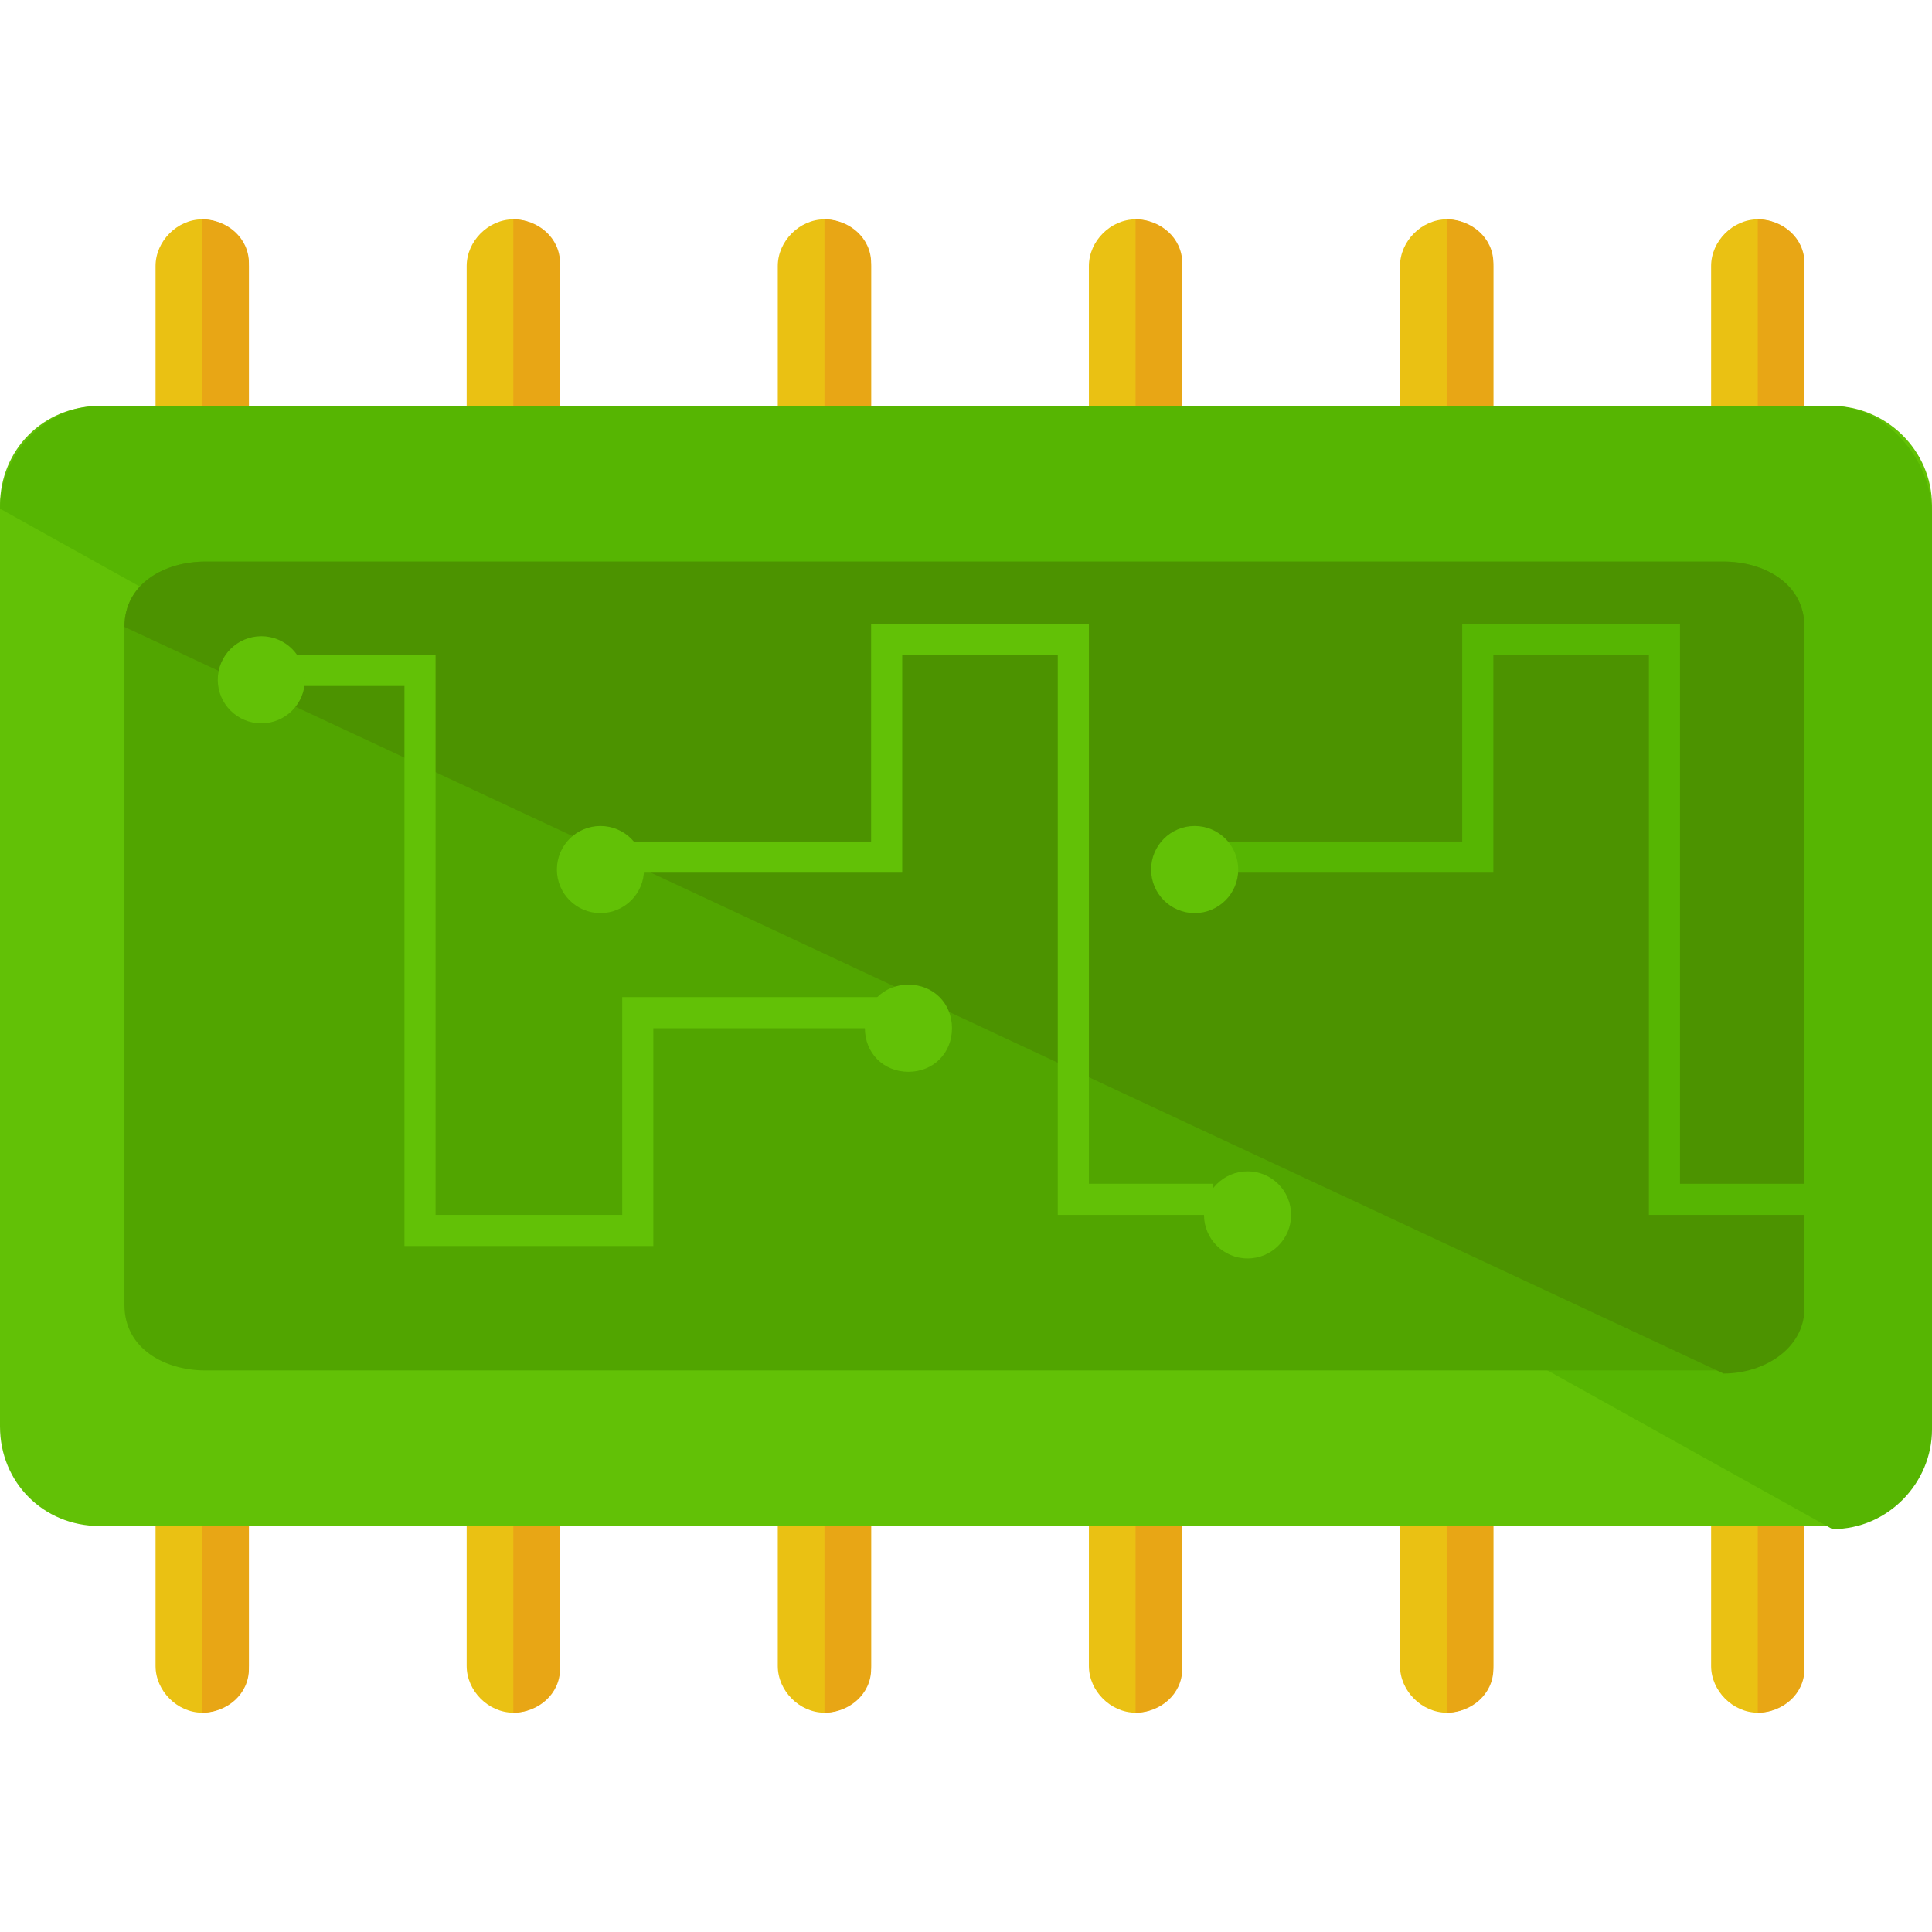 <?xml version="1.0" encoding="iso-8859-1"?>
<!-- Generator: Adobe Illustrator 19.0.0, SVG Export Plug-In . SVG Version: 6.00 Build 0)  -->
<svg version="1.1" id="Layer_1" xmlns="http://www.w3.org/2000/svg" xmlns:xlink="http://www.w3.org/1999/xlink" x="0px" y="0px"
	 viewBox="0 0 496.8 496.8" style="enable-background:new 0 0 496.8 496.8;" xml:space="preserve">
<path style="fill:#EAC113;" d="M144,428.4c0,6.4-5.6,12-12,12l0,0c-6.4,0-12-5.6-12-12v-360c0-6.4,5.6-12,12-12l0,0
	c6.4,0,12,5.6,12,12V428.4z"/>
<path style="fill:#E8A615;" d="M132,56.4L132,56.4c6.4,0,12,4.8,12,11.2v361.6c0,6.4-5.6,11.2-12,11.2l0,0"/>
<path style="fill:#EAC113;" d="M64,428.4c0,6.4-5.6,12-12,12l0,0c-6.4,0-12-5.6-12-12v-360c0-6.4,5.6-12,12-12l0,0
	c6.4,0,12,5.6,12,12V428.4z"/>
<path style="fill:#E8A615;" d="M52,56.4L52,56.4c6.4,0,12,4.8,12,11.2v361.6c0,6.4-5.6,11.2-12,11.2l0,0"/>
<path style="fill:#EAC113;" d="M224,428.4c0,6.4-5.6,12-12,12l0,0c-6.4,0-12-5.6-12-12v-360c0-6.4,5.6-12,12-12l0,0
	c6.4,0,12,5.6,12,12V428.4z"/>
<path style="fill:#E8A615;" d="M212,56.4L212,56.4c6.4,0,12,4.8,12,11.2v361.6c0,6.4-5.6,11.2-12,11.2l0,0"/>
<path style="fill:#EAC113;" d="M304,428.4c0,6.4-5.6,12-12,12l0,0c-6.4,0-12-5.6-12-12v-360c0-6.4,5.6-12,12-12l0,0
	c6.4,0,12,5.6,12,12V428.4z"/>
<path style="fill:#E8A615;" d="M292,56.4L292,56.4c6.4,0,12,4.8,12,11.2v361.6c0,6.4-5.6,11.2-12,11.2l0,0"/>
<path style="fill:#EAC113;" d="M384,428.4c0,6.4-5.6,12-12,12l0,0c-6.4,0-12-5.6-12-12v-360c0-6.4,5.6-12,12-12l0,0
	c6.4,0,12,5.6,12,12V428.4z"/>
<path style="fill:#E8A615;" d="M372,56.4L372,56.4c6.4,0,12,4.8,12,11.2v361.6c0,6.4-5.6,11.2-12,11.2l0,0"/>
<path style="fill:#EAC113;" d="M464,428.4c0,6.4-5.6,12-12,12l0,0c-6.4,0-12-5.6-12-12v-360c0-6.4,5.6-12,12-12l0,0
	c6.4,0,12,5.6,12,12V428.4z"/>
<path style="fill:#E8A615;" d="M452,56.4L452,56.4c6.4,0,12,4.8,12,11.2v361.6c0,6.4-5.6,11.2-12,11.2l0,0"/>
<path style="fill:#62C106;" d="M496,366.8c0,13.6-11.2,25.6-25.6,25.6H25.6C11.2,392.4,0,381.2,0,366.8V130
	c0-14.4,11.2-25.6,25.6-25.6h445.6c13.6,0,25.6,11.2,25.6,25.6v236.8H496z"/>
<path style="fill:#56B502;" d="M0,130.8c0-13.6,11.2-26.4,25.6-26.4h445.6c13.6,0,25.6,13.6,25.6,28v235.2
	c0,13.6-11.2,25.6-25.6,25.6"/>
<path style="fill:#51A500;" d="M464,335.6c0,10.4-10.4,16.8-20.8,16.8H52.8c-10.4,0-20.8-5.6-20.8-16.8V161.2
	c0-11.2,10.4-16.8,20.8-16.8h390.4c10.4,0,20.8,5.6,20.8,16.8L464,335.6L464,335.6z"/>
<path style="fill:#4C9300;" d="M32,161.2c0-11.2,10.4-16.8,20.8-16.8h390.4c10.4,0,20.8,5.6,20.8,16.8v175.2
	c0,10.4-10.4,16.8-20.8,16.8"/>
<g>
	<polygon style="fill:#62C106;" points="168,320.4 104,320.4 104,176.4 72,176.4 72,168.4 112,168.4 112,312.4 160,312.4 160,256.4 
		232,256.4 232,264.4 168,264.4 	"/>
	<circle style="fill:#62C106;" cx="67.2" cy="174.8" r="11.2"/>
	<path style="fill:#62C106;" d="M244.8,264.4c0,6.4-4.8,11.2-11.2,11.2s-11.2-4.8-11.2-11.2s4.8-11.2,11.2-11.2
		S244.8,258,244.8,264.4z"/>
</g>
<polygon style="fill:#56B502;" points="376,160.4 432,160.4 432,304.4 472,304.4 472,312.4 424,312.4 424,168.4 384,168.4 
	384,224.4 312,224.4 312,216.4 376,216.4 "/>
<g>
	<circle style="fill:#62C106;" cx="307.2" cy="223.6" r="11.2"/>
	<polygon style="fill:#62C106;" points="224,160.4 280,160.4 280,304.4 312,304.4 312,312.4 272,312.4 272,168.4 232,168.4 
		232,224.4 152,224.4 152,216.4 224,216.4 	"/>
	<circle style="fill:#62C106;" cx="320.8" cy="312.4" r="11.2"/>
	<circle style="fill:#62C106;" cx="154.4" cy="223.6" r="11.2"/>
</g>
<g>
</g>
<g>
</g>
<g>
</g>
<g>
</g>
<g>
</g>
<g>
</g>
<g>
</g>
<g>
</g>
<g>
</g>
<g>
</g>
<g>
</g>
<g>
</g>
<g>
</g>
<g>
</g>
<g>
</g>
</svg>
